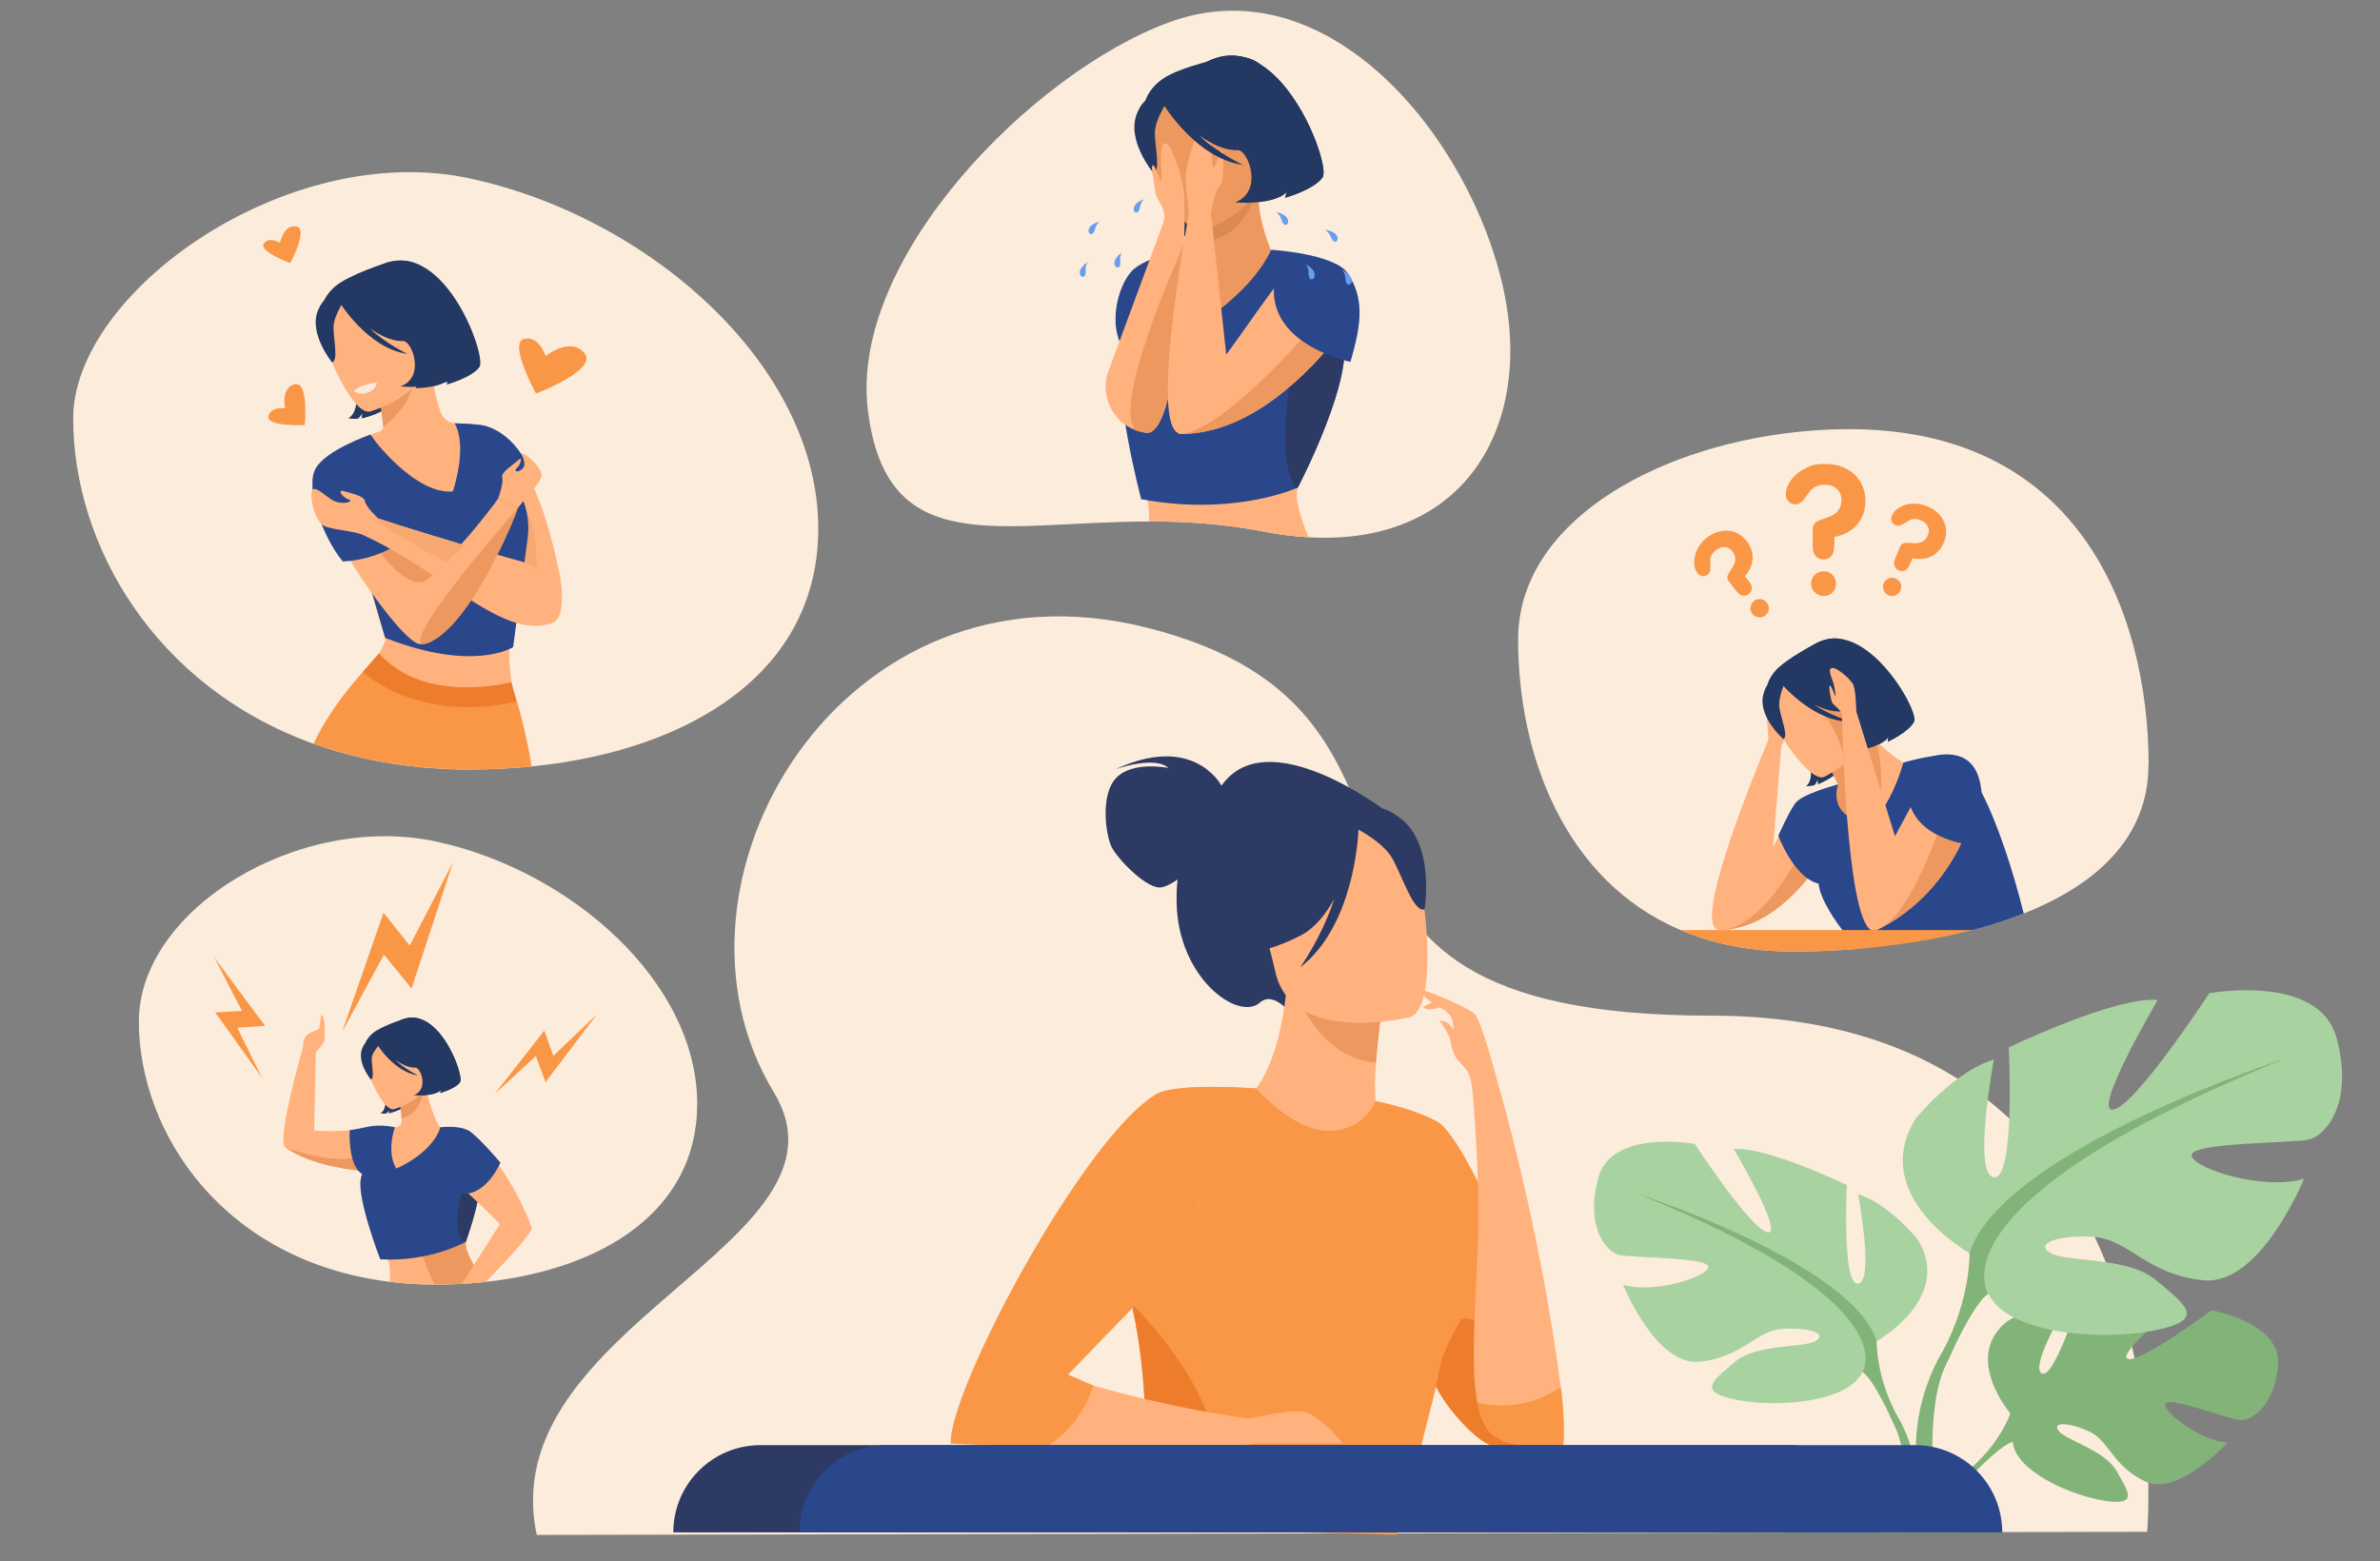 <?xml version="1.0" encoding="UTF-8"?>
<svg id="_x2014_ÎÓÈ_x5F_2" xmlns="http://www.w3.org/2000/svg" version="1.1" viewBox="0 0 2591.3 1700">
  <rect x="0" y="0" width="2591.3" height="1700" fill="#808080" stroke="none"/>
  <!-- Generator: Adobe Illustrator 29.5.1, SVG Export Plug-In . SVG Version: 2.1.0 Build 141)  -->
  <defs>
    <style>
      .st0 {
        fill: #ffb27d;
      }

      .st1 {
        fill: #ffe8dc;
      }

      .st2 {
        fill: #f8a871;
      }

      .st3 {
        fill: #ed7d2b;
      }

      .st4 {
        fill: #db8952;
      }

      .st5 {
        fill: #82b378;
      }

      .st6 {
        fill: #fcecdb;
      }

      .st7 {
        fill: #2c3a64;
      }

      .st8 {
        fill: #ed985f;
      }

      .st9 {
        fill: #699dee;
      }

      .st10 {
        fill: #f99746;
      }

      .st11 {
        fill: #233862;
      }

      .st12 {
        fill: #a8d29f;
      }

      .st13 {
        fill: #2b478b;
      }
    </style>
  </defs>
  <path class="st6" d="M2337.8,1668s51.5-562-475.6-562-237-327.8-613.5-422.5c-332.2-83.6-544.5,278.4-406.2,505.9,99.5,163.7-306.7,254.5-258.1,482.1l1753.4-3.4Z"/>
  <path class="st6" d="M2339.2,832.9c0,80.4-58.3,131.1-135.6,161.8-17.6,7-36.3,13-55.4,18-40.9,10.7-84.2,17.2-125.3,20.6-24.4,2-48.1,2.9-70.1,2.9-47.3,0-88.2-8.5-123.3-23.5-125.8-53.6-176.6-190.3-176.6-316.3s145.9-208.3,300-225.6c311.9-35,386.5,200.9,386.5,362Z"/>
  <path class="st6" d="M1424.6,585.1c-15.8-.9-32.4-3-49.7-6.4-43.1-8.4-84.8-10.9-124.1-10.8-162.5.2-285.3,42.8-305.8-120.6-20.9-166.7,180.7-369.2,328.1-423.1,173.1-63.3,327.2,125.1,363.6,289.4,33.3,150.4-41.9,281.1-211.9,271.5Z"/>
  <path class="st6" d="M759.1,1202.1c0,116.8-103.6,180-230,193.8-.8.1-1.7.2-2.5.3-7.8.8-15.7,1.4-23.7,1.9h0c-9.3.5-18.6.8-28,.8s-1.1,0-1.7,0c-16.8,0-33-1.1-48.5-3-180.3-21.9-273.5-161.2-273.5-283.6s175-227.9,323.6-195.9c146.2,31.5,284.3,152.5,284.3,285.8Z"/>
  <path class="st6" d="M890.9,575.6c0,157.6-141.3,242-312.4,259.1-21.9,2.2-44.2,3.3-66.9,3.3s-8.5,0-12.7-.1c-.2,0-.4,0-.6,0-6-.1-11.9-.4-17.7-.7-24.2-1.3-47.3-4.1-69.3-8.3-19.2-3.7-37.7-8.4-55.3-14-5-1.6-9.9-3.3-14.8-5-172.7-62.1-261.5-216.2-261.5-354.2S313.3,151.6,511.6,194.3c195,42,379.3,203.5,379.3,381.3Z"/>
  <g>
    <path class="st7" d="M1329.9,855.5c-2.7-4.8-33.3-55.9-115.4-17.8,0,0,42.1-15.3,57.8-1.4,0,0-37.9-7.9-56.4,10.2-18.5,18.1-11.9,63.2-5.6,75.9,6.3,12.7,39.2,47.4,54.9,43.8,6-1.4,11.9-4.8,16.9-8.5-.8,7.7-1.2,15.9-1,24.8,1.2,82.4,67.1,130.2,90.8,109.2,15.2-13.4,35.2,13.9,35.2,13.9l100.3-223.4s-127.7-97.5-177.4-26.7Z"/>
    <path class="st0" d="M1563.6,1319.7c-21,14.6-47.4,26.6-80.4,34.2-124,28.7-171.5-76.2-189.4-148.1,16.9-9.7,32.8-11.8,42-12.9,9-1.1,18.4-1.8,26.2-2.1,13.9-10.7,34.7-54.3,39.3-122.1l5.8,1.6,97.7,26.7s-4.5,31.1-6.7,60.4c-1.7,23-2,44.9,2.4,50.3,7.6,1.7,12.2,2.7,12.2,2.7,0,0,0,0,0,0,1.3,2.2,29.7,48.8,50.8,109.1Z"/>
    <path class="st8" d="M1504.8,1097s-4.5,31-6.7,60.4c-55.4-5.5-81.1-58.3-91.1-87.2l97.7,26.7Z"/>
    <path class="st0" d="M1535,1107.7s-127.8,31.4-146.2-48.5c-18.3-79.9-47.2-129.7,33.6-153.1,80.8-23.4,103.7,3.4,116.4,28.6,12.6,25.2,28.9,162.8-3.8,173Z"/>
    <path class="st7" d="M1524.9,891.2c-25.3-19.5-39.1-10.8-45.9-1.7-78.9-22.5-111.1,44.8-111.1,44.8,4.5,59.3-29.3,101.6-29.3,101.6,0,0,26.7,9.1,77.4-17.1,15.5-8,27.5-23.1,36.8-40.1-13.5,41.6-37.1,74.7-37.1,74.7,57.6-44.5,63-139.9,63.4-150,9.4,5.2,28.4,17,36.5,30.9,11,18.9,23.5,60.1,35.4,55.9,0,0,11.9-69.8-26.1-99Z"/>
    <path class="st10" d="M1563.6,1220.7c-17.9-9.5-40.8-16.5-65.8-21.7,0,0-12.9,33.2-52.1,32.4-37.3-.7-74.2-41.9-77.8-46-42.7-1.4-74.1,0-74.1,0,0,0-90,140.8-78.8,173.4,7.3,21.5,13.1,42.7,17.6,63.4,20.9,96.1,14.3,179.7,9,218.9-2.1,15.1-3.9,23.6-3.9,23.6l283.4,6.6s23.5-83.6,40.9-154.9c.5-2.1,1-4.3,1.6-6.4,11.8,24.3,45.3,60.9,60.4,63.8.9.2,5.2.3,11.3.3,22.7.2,66.6.5,66.6.5,8.4-67.2-101.3-337.8-138.2-353.8Z"/>
    <path class="st3" d="M1241.6,1641c5.3-39.2,12-122.8-9-218.9,0-1.1.1-1.7.1-1.7,0,0,77.5,74.1,90.9,151.5,9.1,52.9-46.7,66.7-82.1,69.1Z"/>
    <path class="st0" d="M1461.4,1571.9c-1.6-5.1-27.3-31.3-41.3-34.5-13.9-3.2-59.9,7.4-59.9,7.4h0c-28.5-3.8-93.6-14-169.9-36.1-13.4-3.9-27.2-8.2-41.2-12.8l116.1-104.7,102.7-205.7s-87.1-6.9-109.1,6.3c-79.3,47.3-226.3,323.2-223.5,380.3,0,0,37.2,2.1,105.2,2.9,52.2.7,122.7.6,208.3-1.6,0,0,9.4,0,19.3-1.4h93.2Z"/>
    <path class="st10" d="M1265.2,1391.1l-102.4,105.9c10.1,3.8,20.6,9.3,27.5,11.6,0,0-9.4,40.3-49.8,66.2-68-.9-105.2-2.9-105.2-2.9-2.8-57.1,144.2-333,223.5-380.3,22-13.1,109.1-6.3,109.1-6.3l-102.7,205.7Z"/>
    <path class="st3" d="M1701.8,1574.5c-6.1,0-77-.6-77.9-.8-15.2-2.9-48.6-39.4-60.4-63.8-.5,2.1,3.8-23,7.7-33.2,8.6-22,20-40.6,20-40.6,40.7-6.1,110.7,99.7,110.6,138.4Z"/>
    <path class="st0" d="M1699.4,1510.6c-9-68.4-28.3-186.8-66.2-323.1h-.2c-2.2-8.6-19.8-75.8-27.2-83.1-7.9-7.9-49.3-24.3-56.4-26.1,0,0-1.2,4.8,3.1,8.5,1.3,1.1,3.7,2.8,6.5,4.7l-9.8,5.3s3.7,3.2,9.2,2.4c2.6-.4,6.2-1.4,9.2-2.3,2,1.2,4,2.4,5.9,3.5,3.1,2.9,6.7,6.6,7.1,7.9.4,1.6,1.7,8.4,2.5,12.8-1.5-1.3-2.8-2.7-3.7-4-3.9-6.1-12.1-5.4-12.1-5.4,0,0,11.2,14.1,12.3,23.3,1.6,14,9.4,21.3,9.4,21.3h0c2.9,3.4,6.9,6.4,10.3,13.5,2.5,5.2,3.5,15.1,4.2,20.8h0c1.7,20.6,7.5,96.5,5.9,152.5-2.1,75.2-9.2,142.7-.8,184.6,2.2,10.8,5.4,20,10,27.1,18.4,28.3,83.3,20,83.3,20,0,0,2.8-24.5-2.4-63.9Z"/>
    <path class="st10" d="M1701.8,1574.5s-64.8,8.3-83.3-20c-4.6-7.1-7.9-16.2-10-27.1,13.9,3.5,51.9,9.4,90.9-16.8,5.2,39.4,2.4,63.9,2.4,63.9Z"/>
  </g>
  <g>
    <path class="st0" d="M522.9,462.7c-9.4-.9-18.3-1.5-26.6-1.7-7.3-.2-13.7-4.9-16.3-11.7-4.2-11.3-7.9-26.1-9.7-43.9l-3.3,1-55.3,17.2s3.2,17.6,5,34.4c.2,2.1.4,4.1.6,6.1.2,2.6-1.4,5-4,5.8-26.5,7.8-37.4,17.9-37.4,17.9,0,0,7.4,96.5,43.5,206.9,3.5,10.6-49.5,74.3-49.5,74.3,12.9,41.3,188.9-17.8,188.9-17.8,0,0-12-36.6,3.7-125.9,18.3-104.2-39.5-162.6-39.5-162.6Z"/>
    <path class="st0" d="M522.9,462.7s55.4,6.7,86.8,164.5c0,0,8.5,45.7-8.5,51.2-17.1,5.4-105.3-97.2-78.2-215.7Z"/>
    <path class="st11" d="M436.5,370.3s35.6,12.7,16.1,52.4c0,0,29.1-.4,35.2-9.6,0,0-.6,3.7-1.6,5.7,0,0,27.3-7.3,35.8-19.1,8.6-11.8-40.7-147.6-110.9-109.3,0,0-64.9,14.6-36.6,86.2,28.3,71.6,4.4,78.9,4.4,78.9,0,0,7.7,1.2,10.9.3,0,0,4.2-3.2,4.3-6.1,0,0,.3,4.4-.5,6,0,0,26.6-5.5,36.5-19.2,9.9-13.7,14.7-52.2,6.4-66.2Z"/>
    <path class="st8" d="M411.7,423.7s3.9,24.7,5.7,41.4c28.9-23.3,32.5-44.1,37.6-60.9l-43.3,19.4Z"/>
    <path class="st11" d="M454,405.8s13.8-27.9,15.4-50.7c1.1-16.3,10.6-83.9-48-69.1,0,0-41,12.9-56.1,25.6-12,10.1-28.6,30.9-2.3,80.4l7.3,16.9,83.7-3Z"/>
    <path class="st0" d="M402.8,448.2s72.3-20.8,58.6-65.6c-13.6-44.8-13.5-77.7-60.2-66.3s-50.4,31.2-49.5,47.2c.9,16.1,32,88.9,51.1,84.6Z"/>
    <path class="st11" d="M374.3,328s-11.1,16.2-11.2,28.7c0,12.5,5.5,36.5-1.6,37.8,0,0-25.7-31.2-15.3-56.5,11.1-26.8,28.1-10,28.1-10Z"/>
    <path class="st2" d="M584.4,625.3s.2-57.5-10.4-64.4-14.1,65.8,10.4,64.4Z"/>
    <path class="st13" d="M403,473.4s47,65.3,90,61.8c0,0,16.7-47.9,2-74.3,0,0,11,.4,14.8.6,3.2.2,13.1,1.2,13.1,1.2l40.8,69.7c9.5,16.2,13.3,35.1,10.8,53.7l-15.8,118.6s-42.6,27.9-139.4-10.1l-27.2-93.8,10.9-127.5Z"/>
    <path class="st0" d="M563.3,554c0,.1-.1.8-.5,1.8,0,.2-.2.5-.3.8-.2.6-.5,1.3-.7,2,0,0,0,.2,0,.2-8.4,22.1-48,111.9-87.8,136.5-2,1.8-4.2,3.3-6.7,4.4-.3.1-.6.2-.8.3-.3.1-.6.2-.9.3-.1,0-.3,0-.4.1-2,.7-4.1,1-6.4,1s-1.1,0-1.7,0c-20.6-1.5-108.9-129.3-110.5-168.2-1.1-24.8,29.4-45.6,29.4-45.6,31.1,16.3,61.2,67.7,82.3,112.1,4.4,9.2,8.4,18.1,11.9,26.3,40.2-38.1,72.1-82.9,72.1-82.9l21.1,10.7Z"/>
    <path class="st10" d="M562.6,763.9c-2.3-8.1-3.9-12.7-3.9-12.7,0,0-119.7,6.4-149.9-33.6,0,0,0,0,0,0,0,0,0,0,0,0-.4.3-5.7,5.4-13.5,13.9h0c-9.8,10.8-23.4,27-36,46.5-6.4,9.9-12.6,20.5-17.8,31.8,4.9,1.8,9.8,3.4,14.8,5,17.6,5.6,36,10.4,55.3,14,22,4.2,45.2,7,69.3,8.3,5.8.3,26.7.8,31,.8,22.6,0,45-1.1,66.9-3.3-4.9-30.5-11.7-56.3-15.9-70.9Z"/>
    <path class="st8" d="M470,626.2c-19.8,27.6-57.1-26-58.4-28l9.6-8.1s21.5,2.7,36.9,9.8c4.4,9.2,8.3,18.1,11.9,26.3Z"/>
    <path class="st1" d="M385.3,425.5s7.8-7.5,25-8.8c0,0-.3,7.4-10,10.9-9.7,3.5-15-2.1-15-2.1Z"/>
    <path class="st11" d="M410.1,291.4l-40.7,37.3s30.8,50.7,74.3,56.7c0,0-22.4-10.2-41.2-27.9,11.8,8.2,24.8,14.4,36.7,13.9,9.7.5,24,39.6-3.1,49.4,0,0,36.1,3.8,48.8-9.6,0,0-.6,3.8-1.6,5.7,0,0,27.3-7.3,35.8-19.1,8.6-11.8-38.9-144.7-109-106.4Z"/>
    <path class="st13" d="M403,473.4s-49,16.8-59.7,37.4c-10.8,20.6,7.7,73.8,29.9,100.6,0,0,54.9-.6,80.7-40.5,0,0-40.8-88.6-50.8-97.5Z"/>
    <path class="st13" d="M522.9,462.7s32.8,2.1,54.2,48.6c0,0,1.2,32.2-24,32.9-25.2.8-30.2-81.5-30.2-81.5Z"/>
    <path class="st0" d="M570,612.1c-23-6.3-44.7-12.6-64.3-18.4-55.7-16.5-94.1-29.2-94.1-29.2v.2c-.1,0,0-.2,0-.2,0,0-13.5-12.8-14.3-18.9-.7-5.5-15-8.4-24.6-11.2-1.3-.4-2.5.9-1.9,2.2,1.1,2.3,4.9,6,8.8,7.3,6.8,2.2-6.9,6.7-17.6.8-6.6-3.6-18.1-15.7-21.7-11.2-3.6,4.4.5,27.5,9.6,37.2,6.1,6.5,36.3,6.6,47.3,12.8h0c87.9,40.7,151.4,114.2,203.8,95,0,0,11.4-54.6-31.1-66.3Z"/>
    <path class="st2" d="M505.7,593.7l-19.7,18.3s-77.3-39.7-74.7-47c0-.2.2-.4.4-.5,0,0,38.3,12.7,94.1,29.2Z"/>
    <path class="st0" d="M542.2,543.3s6.5-17.4,4.6-23.3c-1.9-5.6,12-13.6,19.3-20.5.3-.3.9-.1.9.4.1,1.8-.2,5.6-3.9,9.3-5.1,5,1.9,6.1,6.6.2,4.7-5.9-5.2-17.9,0-15.5,5.2,2.4,21.6,16.3,19.8,25-1.7,8.7-19,24.7-26.2,35.1l-21.2-10.7Z"/>
    <path class="st3" d="M395.1,731.6s58.7,56.9,167.4,32.3l-5.8-21.1s-93.4,25.6-144.1-31.4l-17.5,20.2Z"/>
    <path class="st10" d="M594,387.7s26.9-21.5,42.3-3.2c15.4,18.3-52.7,44.1-52.7,44.1,0,0-29.9-54.7-13.4-59.4,16.6-4.7,23.8,18.5,23.8,18.5Z"/>
    <path class="st10" d="M304.9,264.4s3.6-19.9,17.5-17.8c13.9,2.1-6.3,39.9-6.3,39.9,0,0-34.4-12.6-28.9-21.1,5.5-8.5,17.7-1,17.7-1Z"/>
    <path class="st10" d="M310.4,444.6s-5-22.4,10.5-26.2c15.5-3.8,10.9,44.5,10.9,44.5,0,0-41.5,1.9-39.5-9.4,2.1-11.3,18.1-8.8,18.1-8.8Z"/>
    <path class="st8" d="M563.3,554c0,.1-.1.8-.5,1.8,0,.2-.2.5-.3.8-.2.6-.5,1.3-.7,2,0,0,0,.2,0,.2-8.9,23.5-52.5,123.1-94.5,140.9-.3.1-.6.2-.8.3-.3.1-.6.2-.9.3-.1,0-.3,0-.4.1-2,.7-4.1,1-6.4,1-15.1-12.6,104.7-147.7,104.7-147.7Z"/>
  </g>
  <g>
    <path class="st0" d="M515.8,1377.7c-5.8-10.5-9.9-19.7-8.6-25.5,0,0,0,0,0,0,.2-.9.4-2.7.7-5.1,1.2-9.1,3.2-27.1,6.7-43,.4-2.1.9-4.2,1.4-6.2h0c.3-1.3.7-2.6,1-3.8.9-3.3,1.5-6.5,1.7-9.6,1.7-20.6-10.2-37.8-22.3-47.8-1.6-1.3-3.2-2.5-4.8-3.6-4.6-3.1-8.9-5-12.3-5.5-3.1-2.8-7.3-13.8-10.7-24.2-1.3-3.9-2.4-7.7-3.4-10.9,0-.1,0-.2,0-.3-1.1-3.6-1.9-6.4-2.2-7.8h0c-.2-.6-.3-1-.3-1l-.9.6-3.7,2.3s0,0,0,0l-9,5.7-14,8.9s0,0,0,.1c.4,1.4.7,2.9,1,4.4.1.8.2,1.6.4,2.5.3,2.4.5,4.9.6,7.4h0c0,1.9.1,3.7.1,5.5,0,3.9-3.3,7-7.2,6.9,0,0-.2,0-.2,0h0c-7.8-.3-16.4-.5-20.9,0-8.5.9-17.7,2.2-27.9,3.1-.1,0-.2,0-.2,0-11.5,1-24.2,1.5-38.7.4l1.8-85.7s8.8-8.7,9.4-13.4c.5-4.7.9-24.6-2.9-26.7-1.7-.9-2.1,14.4-3.3,15.2-3.8,2.5-18.4,3.7-16.9,18.7h0c-5,17.5-29.4,104.8-19.2,110.3,0,0,0,0,0,0,0,0,0,0,0,0,0,0,0,0,0,0,2.8,2,5.9,3.9,9,5.6.7.4,1.3.7,2,1.1.4.2.8.4,1.2.6,1.1.6,2.3,1.1,3.4,1.7.7.3,1.3.6,2,.9.9.4,1.8.8,2.8,1.2.6.2,1.2.5,1.7.7,1.3.5,2.7,1,4.1,1.5.4.1.8.3,1.1.4.1,0,.3,0,.4.2.4.2.9.3,1.3.5,0,0,0,0,0,0,.8.3,1.6.5,2.4.8.8.3,1.6.5,2.4.8,1.6.5,3.2,1,4.8,1.4.6.2,1.2.3,1.8.5.3,0,.7.2,1,.3.8.2,1.5.4,2.3.6,1.7.4,3.5.9,5.2,1.3.6.1,1.2.3,1.8.4,0,0,.1,0,.2,0,.8.2,1.5.3,2.3.5.8.2,1.6.3,2.4.5,1.9.4,3.9.8,5.8,1.1,1.7.3,3.4.6,5,.8,1,.2,2,.3,3,.5.9.1,1.9.3,2.8.4.9.1,1.8.2,2.6.3,1.3.2,2.6.3,3.8.5h0c.6,0,1.1.1,1.7.2.7,0,1.5.2,2.2.2.5,0,1,0,1.5.2-.4,1.1-.8,2.2-1.1,3.2-.3,1-.6,2.1-.8,3.2,0,0,0,0,0,0-.5,2.8-.7,5.7-.4,8.5,2.8,26.2,23.7,59.7,29.9,81.6.8,2.8,1.4,5.4,1.6,7.7.5,4.5.5,10.2.2,16.4,15.5,1.9,31.7,2.9,48.5,3,.5,0,1.1,0,1.7,0,9.4,0,18.8-.2,28-.8h0c8-.4,15.9-1.1,23.7-1.9-3.8-6.4-7.5-12.6-10.8-18.4Z"/>
    <path class="st11" d="M449.1,1160.8s21.6,7.7,9.7,31.8c0,0,17.6-.3,21.3-5.8,0,0-.4,2.3-1,3.4,0,0,16.5-4.4,21.7-11.6,5.2-7.2-24.7-89.5-67.2-66.3,0,0-39.3,8.8-22.2,52.2,17.2,43.4,2.7,47.8,2.7,47.8,0,0,4.6.8,6.6.2,0,0,2.5-2,2.6-3.7,0,0,.2,2.6-.3,3.7,0,0,16.1-3.3,22.1-11.6,6-8.3,8.9-31.7,3.9-40.2Z"/>
    <path class="st8" d="M434.1,1193.2s2.3,15,3.4,25.1c20.3-6.5,22.2-24.8,25.3-34.9l-28.7,9.8Z"/>
    <path class="st11" d="M459.7,1182.3s8.4-16.9,9.3-30.8c.7-9.9,6.4-50.9-29.1-41.9,0,0-24.9,7.8-34,15.5-7.3,6.1-17.4,18.7-1.4,48.7l4.4,10.2,50.8-1.8Z"/>
    <path class="st0" d="M428.7,1208s43.8-12.6,35.5-39.8c-8.3-27.2-8.2-47.1-36.5-40.2-28.3,6.9-30.6,18.9-30,28.6.6,9.7,19.4,53.9,31,51.3Z"/>
    <path class="st11" d="M419.2,1130.6s-14.5,14.4-14.5,22c0,7.6,3.3,22.1-1,22.9,0,0-15.6-18.9-9.2-34.2,6.7-16.3,24.8-10.6,24.8-10.6Z"/>
    <path class="st11" d="M433.7,1112.4s-.4,0-1.2.3c1.3,3-22.4,24-22.4,24,0,0,18.7,30.8,45.1,34.4,0,0-13.6-6.2-25-16.9,7.1,4.9,15,8.7,22.2,8.4,5.9.3,14.6,24-1.9,30,0,0,21.9,2.3,29.6-5.8,0,0-.4,2.3-1,3.4,0,0,16.5-4.4,21.7-11.6,5.2-7.2-24.7-89.5-67.2-66.3Z"/>
    <path class="st8" d="M406.7,1276.1c-25.4-1.7-60.8-6.7-86.7-20.9-5.2-3.2-8.5-5.3-9-5.6,0,0,0,0,0,0,0,0,0,0,0,0,.5.2,3.2,1.3,7.4,2.7,16.5,5.5,56.5,16.6,81.5,4.1,17.7-8.9,13.8,5.2,6.8,19.6Z"/>
    <path class="st8" d="M526.6,1396.1c-7.8.8-15.7,1.4-23.7,1.9h0c-9.3.5-18.6.8-28,.8s-1.1,0-1.7,0c-5.9-11.9-10.2-23.1-12.8-30.6-2-5.8-3-9.3-3-9.3,14.8-7.5,29.6-11.1,43.6-11.8,2.3-.1,4.7-.1,7,0-.3,2.4-.6,4.2-.7,5.1,0,0,0,0,0,0-1.2,5.9,2.8,15,8.6,25.5,3.2,5.8,7,12.1,10.8,18.4Z"/>
    <path class="st13" d="M520.8,1260.7c-12.2-21.6-41.3-33.1-41.3-33.1-9.1,28.9-48,44.9-48,44.9-11.2-18.1-1.6-44.9-1.6-44.9,0,0,0,0,0,0,0,0-14.8-3.8-29.8-.5-15,3.2-19.3,3.6-19.3,3.6,0,0-2.5,38,13.5,47.8-.7,1.9-1.2,3.7-1.5,5.4-4.2,21.7,21.2,87.5,21.2,87.5,55,3,93.2-19.2,93.2-19.2,0,0,13.6-36.8,16.4-65.2,1.1-10.8.6-20.3-2.8-26.2Z"/>
    <polygon class="st10" points="372.6 1123.5 372.6 1123.5 417.6 993.9 446.1 1029.7 493.3 938.8 493.3 938.8 448.1 1076.4 418 1039.6 372.6 1123.5"/>
    <polygon class="st10" points="285.4 1173.8 285.4 1173.8 234.3 1102.5 263.5 1100.9 233.4 1042.8 233.4 1042.8 288.6 1117.1 258.3 1119.2 285.4 1173.8"/>
    <polygon class="st10" points="538.6 1191.3 538.6 1191.3 592.6 1122.3 602.4 1149.8 649.8 1104.7 649.8 1104.7 593.9 1178.5 583.4 1150 538.6 1191.3"/>
    <path class="st7" d="M523.5,1286.9c-2.8,28.4-16.4,65.2-16.4,65.2-20.7-6.6-.4-68.5-.4-68.5,8.9-.2,11.9,0,16.7,3.3Z"/>
    <path class="st0" d="M578.8,1336h0s0,0,0,0c-25.8-67.9-67.9-104.8-67.9-104.8-22.9-4.8-29.6,10.4-35,32.5-1.4,5.8,47.8,46.8,68.3,69.4h0s-28.4,44.7-28.4,44.7l-12.9,20.3c8-.4,15.9-1.1,23.7-1.9.9,0,1.7-.2,2.5-.3,23.5-24.2,53.5-56.6,49.7-59.9Z"/>
    <path class="st13" d="M479.5,1227.6s20.1-2.6,30.8,3.7c10.7,6.3,34.5,34.8,34.5,34.8,0,0-15.3,37-43.3,33.8,0,0-43.1-43.3-32.7-53.7,10.4-10.4,10.7-18.5,10.7-18.5Z"/>
  </g>
  <path class="st13" d="M1299.3,270.5s-52.1,7.5-67.7,25.4c-15.6,17.8-24.5,59.1-8.9,83,15.6,24,76.6-108.4,76.6-108.4Z"/>
  <path class="st8" d="M1371,203s-7,29.7,20.5,87.2l-76.9,78.8-6-73.1s10-40.9,6.3-66.8l56.1-26.1Z"/>
  <path class="st11" d="M1341.8,160s40.9,14.3,18.8,60.1c0,0,33.4-.7,40.3-11.3,0,0-.7,4.3-1.9,6.5,0,0,31.3-8.5,41-22.2s-47.8-169.2-128.1-124.7c0,0-74.4,17.2-41.4,99.2,33,82,5.6,90.6,5.6,90.6,0,0,8.8,1.4,12.5.2,0,0,4.7-3.7,4.9-7,0,0,.4,5-.5,6.9,0,0,30.5-6.4,41.8-22.2,11.3-15.8,16.6-60.1,6.9-76.1Z"/>
  <path class="st4" d="M1314.6,214.4s.7,28.7.3,48c39.7-7.2,47.7-41.2,56-59.4l-56.4,11.4Z"/>
  <path class="st11" d="M1357.5,203s18.8-30.4,23.1-56.3c3.1-18.5,21.3-94.8-47.3-84.2,0,0-48.3,10.2-66.9,23.1-14.8,10.2-36.1,32.2-11.4,91.6l6.5,20.1,96,5.7Z"/>
  <path class="st8" d="M1309.7,251.8s81.1-29.8,61.8-80c-19.3-50.2-21.8-87.8-74.4-71-52.6,16.9-55.2,39.9-52.8,58.2,2.4,18.3,43.9,99.2,65.5,92.7Z"/>
  <path class="st11" d="M1270.1,111.9s-12.7,18.7-12.7,33.1c0,14.4,6.5,41.8-1.6,43.4,0,0-29.8-35.6-17.9-64.8,12.6-30.9,32.2-11.7,32.2-11.7Z"/>
  <path class="st0" d="M1424.6,585.1c-15.8-.9-32.4-3-49.7-6.4-43.1-8.4-84.8-10.9-124.1-10.8.2-2.1.3-4.2.3-6.1.3-19.1-8.4-47.2-17.6-77.4h192.2c-6.4,22.6-10.9,41.6-12.6,46.5-4,11.4,2.3,31.2,11.6,54.2Z"/>
  <path class="st13" d="M1413,530.9s-.6.3-1.8.8c-11.3,4.7-75.8,29.2-168.7,11.9,0,0-33-124.9-19.8-164.6,13.1-39.5,74.6-100,75.5-100.9-.6,1.1-24.2,48.5-7.9,84.7,0,0,69.6-38.6,93.7-90.7,0,0,53.9,42.6,74.2,84.3,1,2,1.9,4.1,2.7,6.1,17.6,43.5-47.9,168.5-47.9,168.5Z"/>
  <path class="st7" d="M1413,530.9s-.6.3-1.8.8c-25.1-34-2.7-139.7-2.7-139.7,0,0,26.3-31,49.7-35.6,1,2,1.9,4.1,2.7,6.1,17.6,43.5-47.9,168.5-47.9,168.5Z"/>
  <path class="st0" d="M1289.6,246.9s0,6-.4,16h0c0,.9,0,1.8-.1,2.8-1.7,50.6-8.6,187.2-34.7,204-2.1,1.4-4.4,2-6.8,1.6-.4,0-.8-.1-1.1-.2-3.3-.5-6.4-1.3-9.4-2.4-.2,0-.4-.1-.6-.2,0,0,0,0,0,0-24.3-9-38.3-35.7-30.7-61.6l61.2-165.3c1.1-4.2,1.8-12.5-5.4-23-5-7.4-5.1-20.6-6.7-29.4-1.6-8.8-.2-11.5,2.1-7.7,2.3,3.8,5.9,16.3,7.5,15.5,1.6-.8-4.1-41.4,4-41.1,8.1.3,21.3,45.6,21,59.4-.2,13.8.3,31.5.3,31.5Z"/>
  <path class="st8" d="M1289.1,265.7c-1.7,50.6-8.6,187.2-34.7,204-2.1,1.4-4.4,2-6.8,1.6-.4,0-.8-.1-1.1-.2-3.3-.5-6.4-1.3-9.4-2.4-.2,0-.4-.1-.6-.2,0,0,0,0,0,0-25.9-25.8,44-183.7,52.7-202.8Z"/>
  <path class="st0" d="M1414,285.4c-8.7-1.1-46.1,56.1-78.9,100.8,0,0,0,0,0,0l-16.1-149.1-.9-1.5h.1s2.8-24.6,9-31.9c6.3-7.2,4-20.9,4.9-29.8,1-8.9-1.2-11.5-3.6-7.6-2.4,3.9-5.5,16.7-7.7,15.9-2.2-.8,0-41.6-10.3-40.9-10.3.7-21.6,46.7-19.5,60.5,1.7,11.7,3.1,26.2,3.5,30.4-11.4,63.4-36.7,218.7-13.8,238.1,1.4,1.2,3.1,2.3,4,2.3,77.2.8,142.8-69.5,172.3-106.9,10.7-13.6,16.6-22.9,16.6-22.9,4.3-44-16.9-51.6-59.7-57.3Z"/>
  <path class="st8" d="M1457.1,365.5c-29.4,37.5-95.1,107.8-172.3,106.9,1,0,1.9,0,2.9-.2,14.7-1.8,33.9-13.7,53.6-29.4,43.8-35,89.4-88.6,89.4-88.6l26.4,11.4Z"/>
  <path class="st13" d="M1384,272s69.6,4.1,83.7,26c16.1,25.1,16.5,49.7,2.6,96,0,0-86.3-17.2-83.3-80.4l-3-41.6Z"/>
  <g>
    <path class="st9" d="M1237.6,221.4c-3.6,2.9-4.4,8.1-1.6,9.7,3,1.7,4.6-2.2,5.5-7,.8-4,4-7.1,4-7.1,0,0-4.5,1.4-8,4.3Z"/>
    <path class="st9" d="M1186.6,254.5c2.8,2,4.8-1.7,6.1-6.5,1.1-4,4.6-6.7,4.6-6.7,0,0-4.6,1-8.3,3.6-3.8,2.6-5.1,7.7-2.4,9.5Z"/>
    <path class="st9" d="M1215,281.4c-2.6,3.8-1.8,9,1.3,9.8,3.4.8,3.8-3.4,3.3-8.3-.4-4.1,1.8-7.9,1.8-7.9,0,0-3.9,2.7-6.4,6.5Z"/>
    <path class="st9" d="M1177.5,291.5c-2.8,3.7-2.3,8.9.8,9.8,3.3,1,4-3.2,3.7-8.1-.2-4.1,2.2-7.8,2.2-7.8,0,0-4,2.5-6.7,6.1Z"/>
  </g>
  <g>
    <path class="st9" d="M1398.4,234.4c-4-2.6-8.8-3.5-8.8-3.5,0,0,3.7,2.7,5,6.8,1.6,4.9,3.7,8.7,6.6,6.6,2.7-2,1.2-7.2-2.8-9.9Z"/>
    <path class="st9" d="M1451.6,252.9c-4.2-2.2-9-2.7-9-2.7,0,0,4,2.4,5.6,6.3,2,4.7,4.4,8.4,7.1,6,2.5-2.2.6-7.3-3.7-9.6Z"/>
    <path class="st9" d="M1421.8,287.8s2.8,3.7,2.8,8c0,5.1,1,9.4,4.4,8.2,3.1-1.1,3.3-6.6.2-10.3-3.1-3.6-7.4-5.9-7.4-5.9Z"/>
    <path class="st9" d="M1469.1,299.5c-3.2-3.4-7.7-5.5-7.7-5.5,0,0,3,3.5,3.3,7.8.3,5.1,1.5,9.3,4.8,7.9,3.1-1.3,2.9-6.8-.4-10.2Z"/>
  </g>
  <path class="st11" d="M1312,68.5s-33.1,23.2-49,40.3c0,0,1.6,1.9,4.5,5.1,0,.7,0,1,0,1,0,0,35.8,58.1,85.8,64.6,0,0-25.7-11.6-47.5-31.7,13.6,9.3,28.6,16.4,42.2,15.7,11.2.5,27.9,45.3-3.2,56.8,0,0,41.5,4.1,56-11.4,0,0-.7,4.3-1.8,6.5,0,0,31.3-8.5,41-22.2,9.7-13.6-47.8-169.2-128.1-124.7Z"/>
  <g>
    <path class="st0" d="M1964,867.7c-4.1,1.6-18.3,27.6-33.5,54.5l8.9-109.5s5.9-12.1,5.9-17.6c0-5.5,7.3-49,3.6-50.3-3.7-1.3-22.9,19.4-24.8,28.7-1.1,5.6,1.4,32,1.4,32h0c-4.1,9.7-54,128.1-60.8,181.4-2,15.4-.3,25.4,7.2,25.8,1.9,0,3.8,0,5.7,0,7.6-.4,15.3-2.4,22.2-4.7,0,0,.1,0,.2,0,7.4-2.3,14.4-5.6,21-9.4.2,0,.3-.2.5-.3,1.9-1.1,3-1.7,3-1.7h0c21.7-13.5,39.2-33.3,51.5-50.2,13.2-18,20.4-32.8,20.4-32.8,12-42.7-18.7-51.1-32.4-45.9Z"/>
    <path class="st11" d="M2004.3,772.2s33.3,5.9,22,44c0,0,25.6-4.7,29.7-13.7,0,0,0,3.4-.6,5.3,0,0,23-10.5,28.8-22.2,5.8-11.7-57.9-124.4-114.2-80.1,0,0-55.2,22.5-19.5,81.6,35.7,59.1,15.6,69.1,15.6,69.1,0,0,7,0,9.7-1.4,0,0,3.2-3.5,2.9-6,0,0,.9,3.8.5,5.4,0,0,22.7-8.8,29.4-22.4,6.7-13.6,5.3-48.4-4.2-59.5Z"/>
    <path class="st0" d="M2074.8,844.5c2,16.6,1.8,42.6-17.4,47.6-12,3.1-20.7,8.1-27.6,11.5-9.5,4.6-15.7,6.2-23.1-4.4-12.8-18.4-7.9-44.1-7.9-44.1l2.5-.8c-5.9-11.6-11.5-23.8-13.7-31.7l43.2-22.3,4.1-2.1s4,4.8,10.8,11.4c8.9,8.6,22.7,20.1,38.8,27.5l-9.7,7.5Z"/>
    <path class="st8" d="M2037.6,897.8l-7.8,5.7c-9.5,4.6-15.7,6.2-23.1-4.4-12.8-18.4-7.9-44.1-7.9-44.1l2.5-.8c-5.9-11.6-11.5-23.8-13.7-31.7l43.2-22.3c2.4,2.6,7.2,7.6,13.7,13.6,4.1,19.9,8.1,55.1-7,84.1Z"/>
    <path class="st11" d="M2025.1,801s8-26.7,6.1-47.1c-1.4-14.6-3.1-75.8-52.7-54,0,0-34.3,17.5-45.8,30.9-9.1,10.7-20.7,31.6,9.9,71.4l8.9,13.8,73.6-15.1Z"/>
    <path class="st0" d="M2004.4,834.8c-9.7,7.1-18.3,11.2-18.3,11.2-16.3,6.6-54.5-53.2-57.7-67.2-3.2-14.1-2.8-32.1,36.8-49.1,27.9-12,38.5-1.1,48.9,19.5,4.4,8.6,8.7,19,14.2,30.1,11.7,23.5-7.6,43.6-23.8,55.5Z"/>
    <path class="st8" d="M2007.3,832.6c3.3-28.5-36.2-76-36.2-76,0,0,23.3-4.1,42.9-7.4,4.4,8.6,8.7,19,14.2,30.1,11.7,23.5-4.7,41.4-20.9,53.3Z"/>
    <path class="st11" d="M1943.1,744s-7.4,16-5.7,27.1c1.8,11.1,10.2,31.4,4.2,33.6,0,0-27.4-23.7-21.9-47.7,5.9-25.4,23.3-13,23.3-13Z"/>
    <path class="st11" d="M1937.2,742.5s1.5,1.3,4.1,3.4c.1.5.2.8.2.8,0,0,34.8,40.3,74.1,39.1,0,0-21.3-5.7-40.6-18.5,11.6,5.5,24,9.1,34.5,6.8,8.7-1,27.1,31.4,4.6,44.1,0,0,32.5-2,41.7-15.8,0,0,0,3.4-.6,5.3,0,0,23-10.5,28.8-22.2,5.8-11.7-88.2-111.9-147-43Z"/>
    <path class="st8" d="M1975.9,946.4c-12.3,16.9-29.8,36.7-51.5,50.1h0c0,0-1.1.8-3,1.8-.2,0-.3.2-.5.3-6.7,3.8-13.7,7.1-21,9.4,0,0-.1,0-.2,0-6.9,2.3-14.6,4.2-22.2,4.7,6.4-1.2,12.6-3.6,18.5-7,11-6.2,21-15.4,29.6-25.3,19.4-22.1,31.6-47.2,32.3-47.3l17.9,13.2Z"/>
    <path class="st13" d="M2157.4,862.4s0,0,0,0c-1.8-3.5-3.6-6.8-5.4-9.9-7.9-13.5-16-23.4-24-27.9,0,0,0,0,0,0,0,0,0,0,0,0-4.4-2.4-12.3-2.7-22.3-1.4h0c-9.5,1.2-21,3.8-33.3,7.2,0,0,0,0,0,0h0s-7.7,27.6-19.8,46.3c-3.4,5.4-7.3,10-11.4,13-3,2.3-6.2,3.6-9.5,3.7-8.4.3-15.6-1.8-21.1-5.7-8.3-5.9-12.6-15.9-10.8-27.7h0c0,0,1.4-5.8,1.4-5.8h0s0,0,0,0h0c0-.1,0-.1,0,0h0c-1.1.3-39.6,10.4-46.8,20.8-7.4,10.6-18.2,35.1-18.2,35.1,0,0,16.8,45.7,43.9,52.2,0,0,0,0,0,.1,1.3,13.4,12,32.1,25.8,50.4,5.3,7,11,14,16.8,20.6,41.1-3.3,84.4-9.8,125.3-20.6,19.2-5,37.8-11,55.4-18-11.7-47-28.3-98-46.1-132.4Z"/>
    <path class="st0" d="M2112.1,825.6c-5.7,2.3-28,47.2-48.9,85l-42.1-136s-.2-24.5-4-30.3c-3.8-5.8-17.7-18.3-22.9-16.8-5.2,1.5,1.7,13,2.9,19.9,1.2,6.8,1.7,10.1,1.2,10.4-.6.3-4.3-11.7-6-11.2-1.7.6,1.2,15.4,2.4,18.3,1.1,2.7,9.6,7.8,10.8,13.1.8,35.3,6.9,245.1,36.8,235.4.2,0,.4-.2.7-.3,1.9-.9,3.7-1.8,5.5-2.8,0,0,0,0,0,0,0,0,0,0,0,0,64.2-34,89.4-93.1,97.6-118.4,2.4-7.5,3.4-12,3.4-12,13.4-50.7-21.7-60.5-37.3-54.2Z"/>
    <path class="st10" d="M1995.1,626c-2.5-2.6-5.7-3.9-9.5-3.9s-7.1,1.3-9.7,3.9c-2.7,2.6-4,5.8-4,9.6s1.4,6.9,4.1,9.5c2.7,2.7,5.9,4,9.6,4s7-1.3,9.5-3.9c2.5-2.6,3.8-5.8,3.8-9.6s-1.3-7-3.8-9.6ZM2018,515.7c-8.3-7-18.6-10.5-30.9-10.5s-15.4,1.8-22.5,5.4c-7.1,3.6-12.7,8.7-16.6,15.4-2.4,4.1-3.6,8.1-3.6,12.2s1,5.8,3,7.9c2,2.1,4.5,3.1,7.5,3.1s6.7-1.8,9.3-5.5l7.6-10.3c3.7-3.7,8.6-5.5,14.7-5.5s9.6,1.4,13.1,4.3c3.5,2.9,5.3,6.9,5.3,12.1s-1.8,10.6-5.5,13.9c-2.7,2.4-7.2,4.6-13.7,6.7-4.8,1.5-8,3.1-9.6,4.7-1.6,1.6-2.4,4-2.4,7.1v19.1c0,3.8,1,7,3,9.5,2,2.5,4.9,3.8,8.6,3.8,6,0,9.7-2.9,11.2-8.8.5-2,.8-7.2.8-15.6,10.4-2,18.7-6.5,24.7-13.4,6-6.9,9.1-15.7,9.1-26.2s-4.3-21.9-13-29.4Z"/>
    <path class="st10" d="M2069.4,635.4c-1-2.5-2.8-4.3-5.4-5.4-2.6-1.1-5.2-1.1-7.7-.1-2.5,1-4.4,2.8-5.4,5.4-1,2.5-1,5,0,7.6,1.1,2.6,2.9,4.4,5.4,5.4,2.6,1.1,5.1,1.1,7.6,0,2.5-1.1,4.2-2.9,5.3-5.5,1.1-2.6,1.1-5.1.1-7.6ZM2116.1,567c-3.6-7.1-9.6-12.4-18-15.8-5.4-2.2-11-3.1-16.8-2.7-5.9.4-11.1,2.4-15.6,5.7-2.8,2.1-4.8,4.5-5.9,7.3-.9,2.2-1,4.2-.2,6.2.8,2,2.2,3.4,4.2,4.3,2.4,1,5,.6,7.9-1.1l8.1-4.8c3.5-1.4,7.4-1.3,11.5.4,3.5,1.5,6.1,3.7,7.6,6.6,1.6,2.9,1.6,6.2.1,9.7-1.7,4.1-4.3,6.7-7.7,7.9-2.5.9-6.2,1.1-11.2.6-3.7-.3-6.3-.2-7.9.4-1.5.6-2.7,2-3.6,4.2l-5.4,12.9c-1.1,2.6-1.3,5-.6,7.3.7,2.3,2.2,4,4.7,5,4.1,1.7,7.4.8,10.1-2.8.9-1.2,2.6-4.7,4.9-10.4,7.6,1.6,14.5.9,20.6-2.1,6.1-3,10.6-8.1,13.6-15.2,3.4-8.2,3.2-16.1-.5-23.6Z"/>
    <path class="st10" d="M1923.7,656.3c-1.7-2.2-3.9-3.5-6.6-3.9-2.6-.4-5.1.3-7.3,2-2.2,1.7-3.5,3.9-3.9,6.7-.4,2.7.3,5.2,2,7.4,1.7,2.1,3.9,3.4,6.7,3.7,2.8.3,5.3-.3,7.4-2,2.2-1.7,3.5-3.9,3.8-6.6.3-2.7-.4-5.1-2.1-7.3ZM1901.6,589.2c-5.4-7-12.3-10.8-20.7-11.3-7.9-.4-15.5,2.2-22.7,7.8-4.6,3.5-8.1,8-10.6,13.3-2.5,5.3-3.4,10.8-2.8,16.4.4,3.5,1.6,6.4,3.4,8.7,1.4,1.8,3.2,2.9,5.3,3.3,2.1.3,4-.2,5.8-1.6,2.1-1.6,3.1-4.1,3-7.4l-.2-9.4c.5-3.8,2.5-7.1,6.1-9.8,3-2.3,6.2-3.5,9.5-3.4,3.3,0,6.1,1.7,8.5,4.7,2.7,3.5,3.7,7,3,10.6-.5,2.6-2.1,6-5,10-2.1,3.1-3.3,5.4-3.5,7-.2,1.6.4,3.4,1.8,5.2l8.6,11.1c1.7,2.2,3.7,3.6,6.1,4.2,2.3.6,4.6,0,6.7-1.6,3.5-2.7,4.4-6.1,2.6-10.2-.6-1.4-2.8-4.6-6.6-9.4,5.2-5.9,7.9-12.2,8.3-18.9.4-6.7-1.8-13.2-6.5-19.3Z"/>
    <path class="st8" d="M2146,891.9c-8.2,25.3-33.5,84.4-97.6,118.4,34.8-19.5,66.1-116.9,66.1-116.9l31.6-1.5Z"/>
    <path class="st13" d="M2103.2,823.9s36.1-12,49.2,17.6c13.2,29.6-1.3,79.2-1.3,79.2,0,0-63.3-3.5-73.1-49.6l25.2-47.2Z"/>
  </g>
  <path class="st10" d="M2148.1,1012.8c-40.9,10.7-84.2,17.2-125.3,20.6-24.4,2-48.1,2.9-70.1,2.9-47.3,0-88.2-8.5-123.3-23.5h43.8c.7,0,1.3,0,2,0h273Z"/>
  <g>
    <g>
      <path class="st5" d="M2188.9,1539.3s-52.7-61.5-3.3-100.6c0,0,36.1-21.9,65.6-20.1,0,0-41.8,70-28.2,77,13.5,7,40.9-81.4,40.9-81.4,0,0,82.2-8,108.7,4.7,0,0-70.3,57.5-55.5,61,14.8,3.4,90.7-53,90.7-53,0,0,76.5,13,72.5,59.7-4.1,46.7-30.5,61.1-42,59.9-11.6-1.2-79.4-27.1-80.9-17.6-1.5,9.5,39.3,40.5,67.9,42,0,0-54,59.5-89.8,42.3-35.9-17.2-38.9-44.4-61.3-54.6-22.4-10.2-41.4-10.2-32.2.2,9.2,10.4,49.7,20.5,62.5,43.2,12.8,22.6,24.3,37.9-12.9,32.3-37.1-5.6-97.4-32.7-100.1-63.8l-2.6-31.1Z"/>
      <g>
        <path class="st5" d="M2442.7,1487.8s-207.9-8-253.8,51.4c0,0-10.2,30.4-41.4,58.1l-4.9,13.3s36-38,48.9-40.3c0,0-20.2-73.7,251.2-82.5Z"/>
        <path class="st5" d="M2156.2,1597.1c-1.8,2-4.5,4.6-8.3,8.2,0,0-.1.1-.2.2-1.2,1.2-2.5,2.4-3.6,3.7-7.4,8.2-13.8,19.4-19,30.8-1,2.3-2,4.5-3,6.8h-12.2c1-2.3,2.1-4.6,3.2-6.8,14.2-27.6,34.3-42.5,34.3-42.5,0,0,0,0,0,0,.8-.5,18.7-11.3,8.7-.3Z"/>
      </g>
    </g>
    <g>
      <path class="st12" d="M2043.3,1460.5s83.9-47,44.7-110.7c0,0-31.3-39.1-64.9-49.2,0,0,17.9,95.1,0,97.3-17.9,2.2-12.3-107.4-12.3-107.4,0,0-88.4-42.5-123-39.1,0,0,54.8,92.8,36.9,90.6-17.9-2.2-79.4-96.2-79.4-96.2,0,0-90.6-16.8-105.1,36.9-14.5,53.7,8.9,80.5,22.4,83.9,13.4,3.4,99.5,2.2,97.3,13.4-2.2,11.2-60.4,29.1-92.8,19,0,0,35.8,88.4,82.8,83.9,47-4.5,61.5-33.6,90.6-35.8,29.1-2.2,50.3,5.6,35.8,13.4-14.5,7.8-63.7,2.6-87.2,22.5-23.5,20-42.5,32.3,1.1,41.2,43.6,8.9,121.9,3.4,137.6-30.2l15.7-33.6Z"/>
      <g>
        <path class="st5" d="M1781.6,1299.5s234.9,76,261.7,161c0,0-1.1,38,22.4,81.6v16.8s-24.6-57-38-64.9c0,0,52.6-73.8-246-194.6Z"/>
        <path class="st5" d="M2086.5,1639.9c-.3,2.2-.6,4.5-1,6.8h-12.2c.1-2.1.3-4.4.4-6.8,1.1-22.7.9-58.4-8.8-82.9,0-.1,0-.2-.1-.3-.8-2.1-1.7-4.1-2.7-5.9,0,0,0,0,0-.1-2.8-5.4-4.6-9.4-5.8-12.3,0,0,0,0,0,0-6.7-16.5,8.8,2.9,9.5,3.8,0,0,0,0,0,0,0,0,27.8,42.2,20.8,97.8Z"/>
      </g>
    </g>
    <g>
      <path class="st12" d="M2144.4,1364.6s-110.6-61.9-59-145.9c0,0,41.3-51.6,85.5-64.9,0,0-23.6,125.3,0,128.3,23.6,2.9,16.2-141.5,16.2-141.5,0,0,116.5-56,162.2-51.6,0,0-72.2,122.4-48.6,119.4,23.6-2.9,104.7-126.8,104.7-126.8,0,0,119.4-22.1,138.6,48.6,19.2,70.8-11.8,106.1-29.5,110.6-17.7,4.4-131.2,2.9-128.3,17.7,2.9,14.7,79.6,38.3,122.4,25.1,0,0-47.2,116.5-109.1,110.6-61.9-5.9-81.1-44.2-119.4-47.2-38.3-2.9-66.3,7.4-47.2,17.7,19.2,10.3,84,3.4,115,29.7,31,26.3,56,42.5-1.5,54.3-57.5,11.8-160.7,4.4-181.3-39.8l-20.6-44.2Z"/>
      <g>
        <path class="st5" d="M2489.4,1152.3s-309.6,100.2-345,212.3c0,0,1.5,50.1-29.5,107.6v22.1s32.4-75.2,50.1-85.5c0,0-69.3-97.3,324.3-256.5Z"/>
        <path class="st5" d="M2114.9,1472.2s-47.7,72.5-20.5,160.8l12.3-3.3s-11.9-97.2,13.1-146.1c25-48.9-4.8-11.4-4.8-11.4Z"/>
      </g>
    </g>
  </g>
  <g>
    <path class="st7" d="M1947.8,1573.7H828.1c-52.5,0-95,42.5-95,95h1309.7c0-52.5-42.5-95-95-95Z"/>
    <path class="st13" d="M2085,1573.7H965.3c-52.5,0-95,42.5-95,95h1309.7c0-52.5-42.5-95-95-95Z"/>
  </g>
</svg>